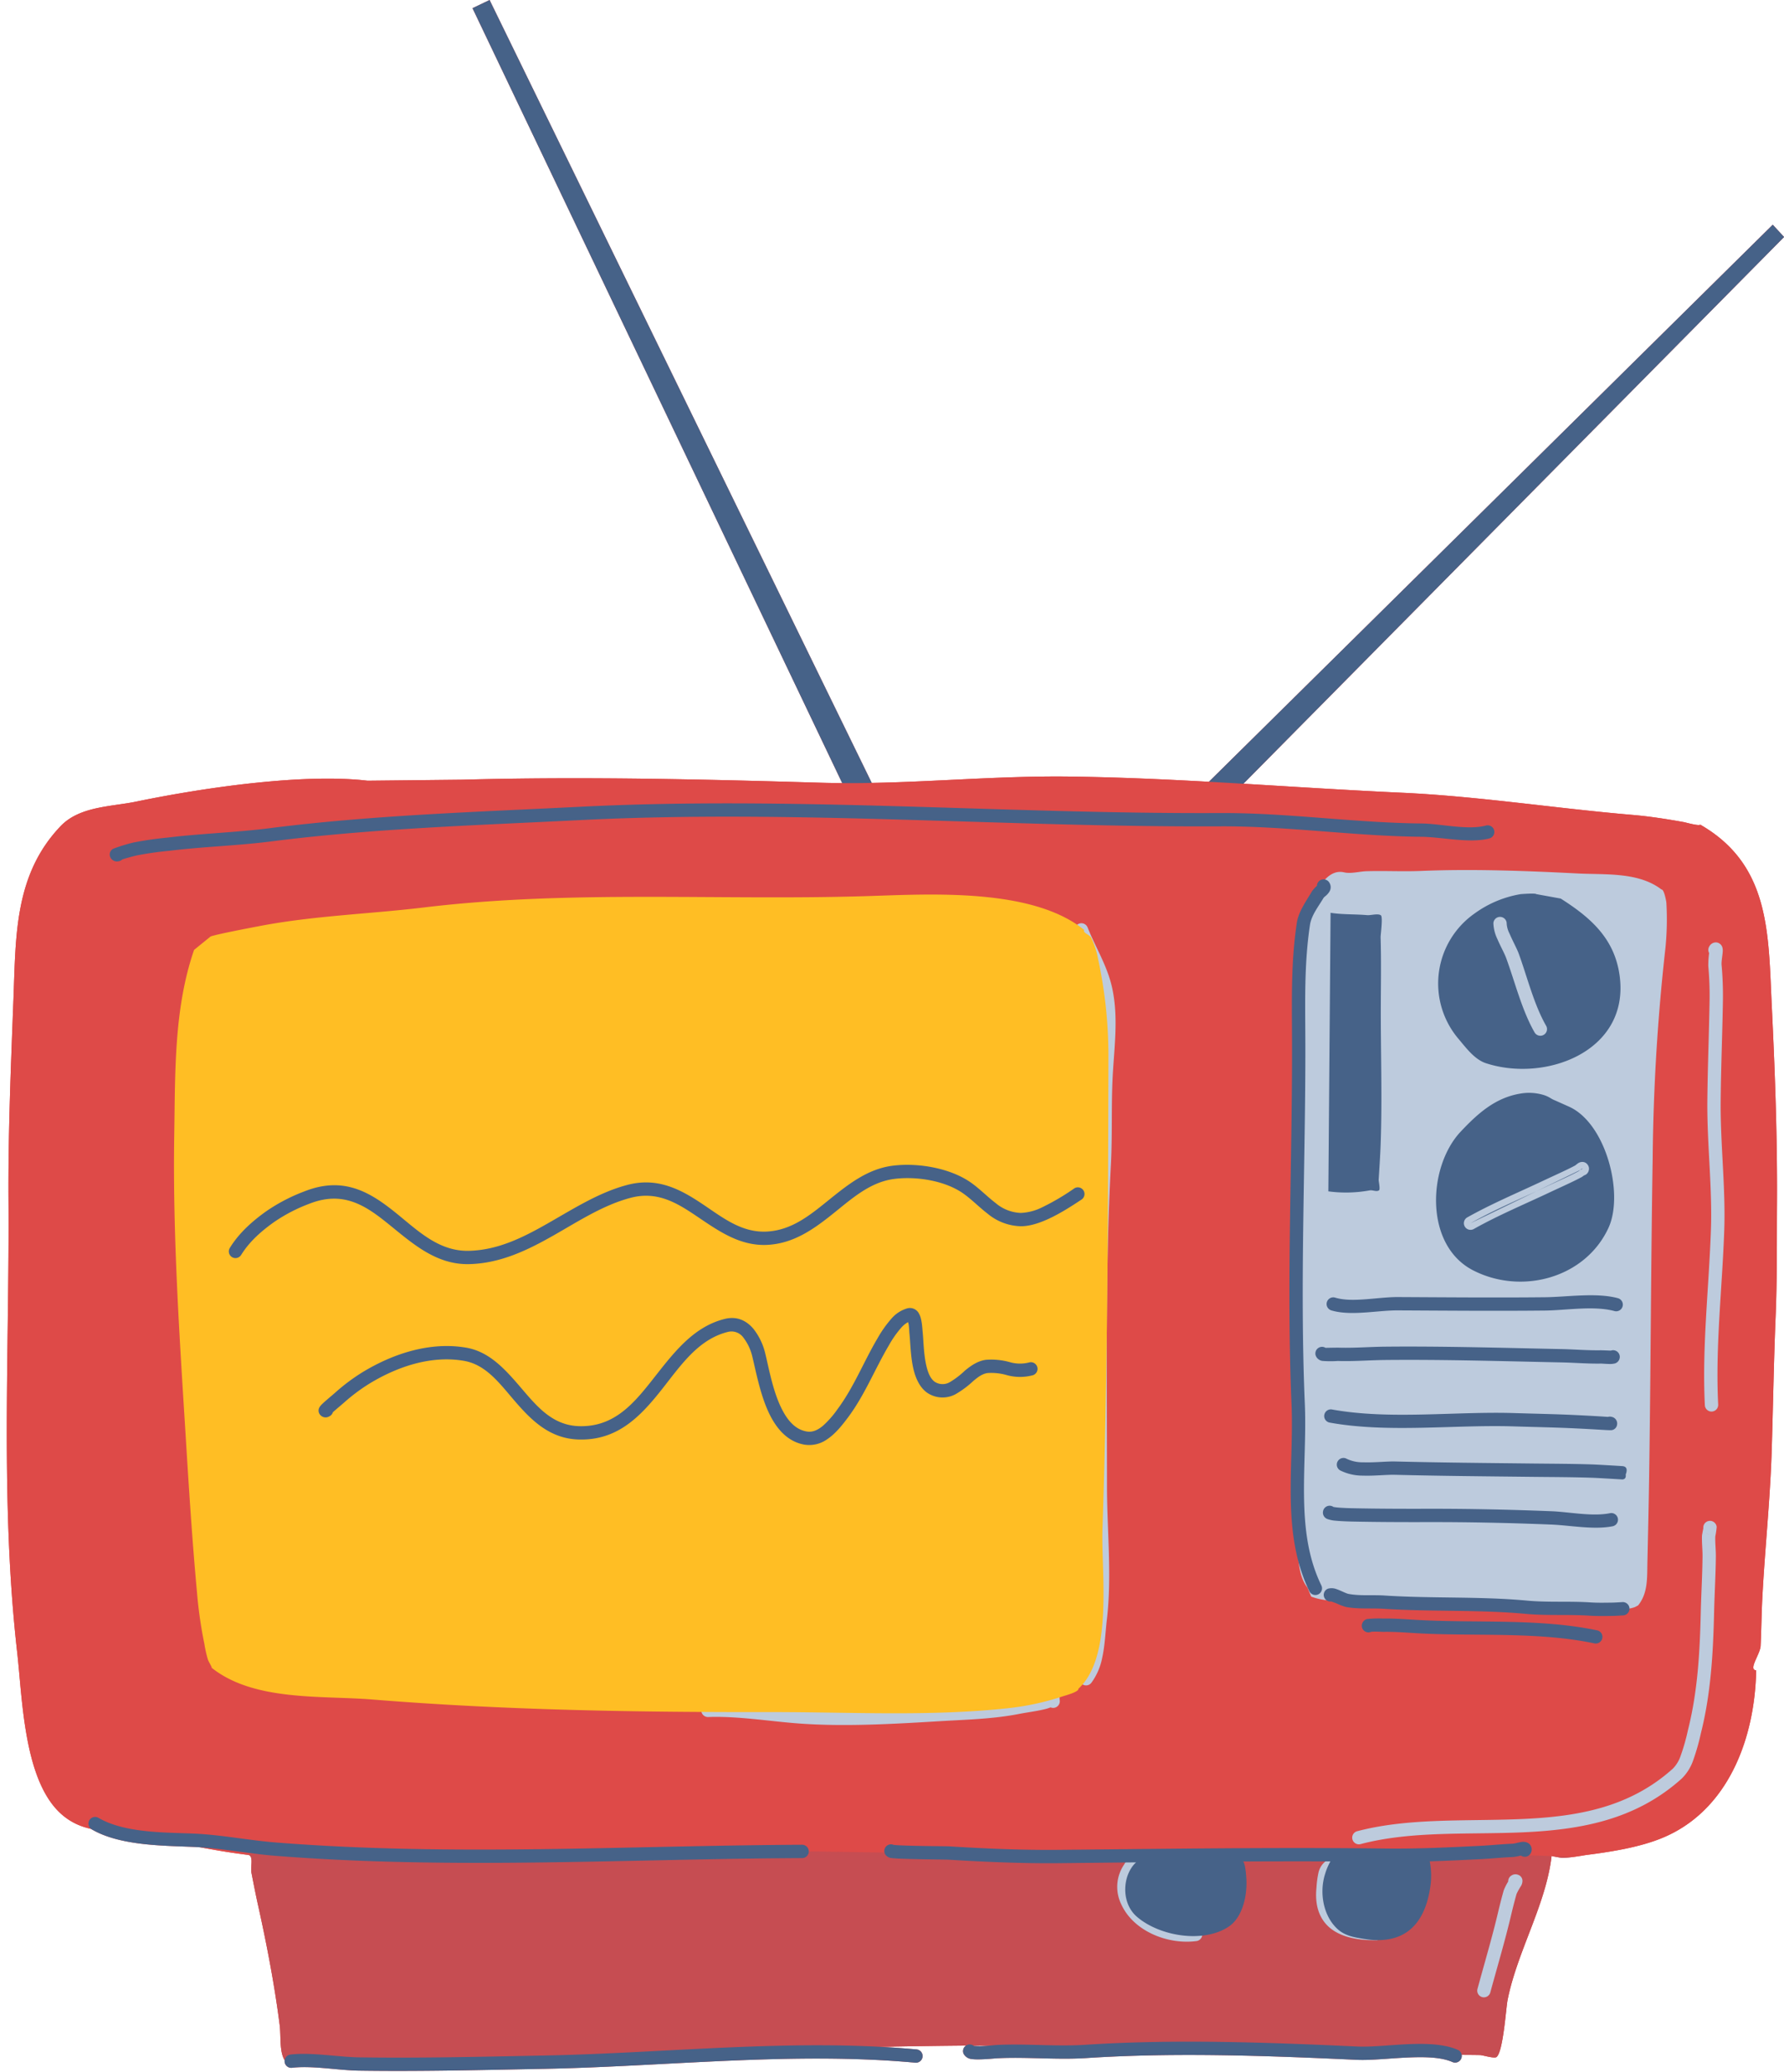 <?xml version="1.0" encoding="UTF-8" standalone="no"?><svg xmlns="http://www.w3.org/2000/svg" xmlns:xlink="http://www.w3.org/1999/xlink" data-name="Layer 1" fill="#000000" height="700.1" preserveAspectRatio="xMidYMid meet" version="1" viewBox="-2.3 0.0 603.0 700.1" width="603" zoomAndPan="magnify"><g id="change1_1"><path d="M572.378,278.675c-.391.553-4.985-.75-5.547-.851-5.888-1.061-11.617-1.948-17.563-2.454-26.024-2.21-51.89-6.3-78.028-7.491-17.752-.81-35.507-1.971-53.266-3.02L600.731,80.091,596.9,75.935,406.309,264.19l.792.045c-15.954-.883-31.911-1.6-47.87-1.808-22.3-.29-44.6,1.725-66.88,2.144L163.182,0l-5.776,2.763L282.37,264.634c-2.354-.016-4.708-.047-7.061-.116-40.472-1.186-80.925-2.125-121.41-1.024l-31.987.337c-21.242-2.518-54.568,2.18-78.207,7.066-8.424,1.741-19.09,1.54-25.54,8.307C2.537,295.6,3.06,316.315,2.25,337.541c-.877,23-1.829,45.494-1.68,68.58C.9,457.035-2.256,507.676,3.516,558.475,5.257,573.8,5.7,600.521,17.588,612.255a21.537,21.537,0,0,0,10.9,5.789,2.232,2.232,0,0,0,.221.161c9.279,5.424,23.462,5.5,33.88,5.91.964.037,1.927.1,2.891.168,4.745.89,9.509,1.7,14.331,2.321l-.107,0c.607.079,1.213.155,1.823.226,2.021.24.771,3.994,1.157,5.992.717,3.687,1.432,7.379,2.247,11.044,2.955,13.293,5.586,27.037,7.309,40.535.467,3.657-.15,8.971,1.686,11.819a2.216,2.216,0,0,0-.017.588,2.251,2.251,0,0,0,2.5,1.969c6.854-.816,15.617.873,22.706.977,20.824.311,41.67-.225,62.5-.62,41.369-.789,84.15-5.878,125.468-2.08a2.25,2.25,0,0,0,.411-4.482c-4.147-.381-8.312-.652-12.486-.868q14.609-.3,29.206-.428a2.25,2.25,0,0,0-.818,2.754,3.451,3.451,0,0,0,2.76,1.793c2.354.363,7.683-.216,8.6-.262,10.05-.507,20.116.581,30.184-.073,30.015-1.953,61.355-.791,91.357.6,5.564.257,13.37-.8,20.576-.883,4.422-.05,8.6.248,11.757,1.63a2.244,2.244,0,0,0,3.123-2.415c2.07.006,4.138.019,6.2.057.9.015,4.831,1.257,5.587.661,2.245-1.767,3.2-16.563,3.722-19.226,3.208-16.263,12.926-32.182,14.854-48.462-1.077-.594,2.445.344,3.675.365.336.006.67,0,1-.012.1,0,.2-.013.3-.018.229-.013.459-.025.687-.045.116-.01.232-.024.348-.036.215-.022.43-.043.644-.069l.3-.041c.18-.024.361-.046.54-.073H529.6c1.392-.2,2.773-.467,4.185-.648,8.275-1.056,17.9-2.542,25.68-5.734,22.333-9.157,31.407-33.614,31.828-56.674-2.78-.2,1.359-5.444,1.5-8.228.255-5.244.291-10.5.557-15.742.836-16.474,2.62-32.966,3.162-49.436.5-15.332.711-30.674,1.352-46,.534-12.751.392-25.572.469-38.336.134-22.241-.678-44.448-1.758-66.66C595.378,315.527,596.146,292.322,572.378,278.675ZM286.569,264.642c-.757,0-1.515,0-2.273,0C285.054,264.643,285.812,264.645,286.569,264.642Zm5.1-.057c-.728.013-1.455.02-2.182.029C290.217,264.605,290.944,264.6,291.672,264.585Zm35.169,426.779c-.057-.043-.124-.068-.184-.106q3.035-.023,6.067-.037c-1.008.087-2.269.185-3.468.223C328.379,691.472,327.247,691.4,326.841,691.364Z" fill="#de4a48"/></g><g id="change1_2"><path d="M121.912,263.831c-21.241-2.518-54.568,2.18-78.207,7.066-8.424,1.741-19.09,1.54-25.54,8.307C2.537,295.6,3.06,316.315,2.25,337.541c-.877,23-1.829,45.494-1.68,68.58C.9,457.035-2.256,507.676,3.516,558.475,5.257,573.8,5.7,600.521,17.588,612.255c7.154,7.063,15.373,6.2,24.754,7.711,13.208,2.127,25.946,5.3,39.187,6.866,2.021.24.771,3.994,1.157,5.992.717,3.687,1.432,7.379,2.247,11.044,2.955,13.293,5.586,27.037,7.309,40.535.672,5.259-.913,13.96,5.808,13.8,98.38-2.357,197.727-9.31,296.193-6.236,27.337.853,54.719,1.89,82.052,2.389,7.227.134,14.484-.009,21.653.123.9.015,4.832,1.257,5.588.661,2.245-1.767,3.2-16.563,3.722-19.226,3.208-16.263,12.926-32.182,14.854-48.462-1.077-.594,2.446.344,3.675.365a54.265,54.265,0,0,0,8-.942c8.275-1.056,17.9-2.542,25.68-5.734,22.333-9.157,31.407-33.614,31.828-56.674-2.78-.2,1.359-5.444,1.5-8.228.255-5.244.291-10.5.557-15.742.836-16.474,2.62-32.966,3.162-49.436.5-15.332.711-30.674,1.352-46,.534-12.751.391-25.572.469-38.336.134-22.241-.678-44.448-1.758-66.66-1.2-24.539-.426-47.744-24.194-61.391-.391.553-4.985-.75-5.547-.851-5.888-1.061-11.617-1.948-17.563-2.454-26.024-2.21-51.89-6.3-78.028-7.491-37.32-1.7-74.658-4.963-112.009-5.452-27.989-.365-55.968,2.912-83.922,2.091-40.472-1.186-80.925-2.125-121.41-1.024" fill="#de4a48" fill-rule="evenodd"/></g><g id="change2_1"><path d="M79.706,626.606,210.2,624.662l147.947,2.395,139.7-.728,31.769,1.192a23.321,23.321,0,0,1-3.829.294c-1.229-.021-4.752-.959-3.675-.365-1.928,16.28-11.646,32.2-14.854,48.462-.525,2.663-1.477,17.459-3.722,19.226-.756.6-4.685-.646-5.588-.661-7.169-.132-14.426.011-21.653-.123-27.333-.5-54.715-1.536-82.052-2.389-98.466-3.074-197.813,3.879-296.193,6.236-6.721.162-5.136-8.539-5.808-13.8-1.723-13.5-4.354-27.242-7.309-40.535-.815-3.665-1.53-7.357-2.247-11.044-.386-2,.864-5.752-1.157-5.992Q80.614,626.726,79.706,626.606Z" fill="#466288" fill-opacity="0.16" fill-rule="evenodd"/></g><g id="change3_1"><path d="M507.479,635.824a19.554,19.554,0,0,0-1.5,2.959c-.691,2.439-1.313,4.867-1.894,7.334-2.063,8.776-4.655,17.366-7,26.056a2.25,2.25,0,0,0,4.344,1.172c2.361-8.737,4.966-17.375,7.04-26.2.565-2.4,1.17-4.763,1.842-7.135a23.364,23.364,0,0,1,1.553-2.767,3.6,3.6,0,0,0,.423-1.376,2.155,2.155,0,0,0-1.455-2.3,2.4,2.4,0,0,0-2.206.211A2.254,2.254,0,0,0,507.479,635.824ZM382.6,630.8a2.249,2.249,0,0,0-.46-4.413,3.451,3.451,0,0,0-2.551,1.032,13.8,13.8,0,0,0-1.927,2.674,13.394,13.394,0,0,0-1.011,13.351c4.156,9.23,15.816,13.792,25.469,12.509a2.25,2.25,0,0,0-.594-4.461c-7.826,1.039-17.4-2.41-20.771-9.894a9.187,9.187,0,0,1,.739-9.148C381.668,632.163,382.37,631.133,382.6,630.8Zm62.988-1.674a6.767,6.767,0,0,0-2.253,3.788,32.8,32.8,0,0,0-.661,4.977c-.577,5.661.8,9.649,3.309,12.42,3.6,3.977,9.841,5.471,16.949,5.363a2.25,2.25,0,0,0-.069-4.5c-5.635.086-10.69-.734-13.545-3.886-1.8-1.983-2.581-4.888-2.167-8.942.093-.912.145-2.309.394-3.636a6.706,6.706,0,0,1,.412-1.466,1.247,1.247,0,0,1,.324-.514,2.25,2.25,0,1,0-2.693-3.605ZM573.431,516.439c-.108.555-.445,2.305-.452,2.492-.091,2.34.2,4.653.182,6.986-.054,6.331-.445,12.66-.594,18.991-.314,13.357-1.039,26.721-4.325,39.724a69.28,69.28,0,0,1-2.508,8.813,11.282,11.282,0,0,1-2.6,4.24c-14.712,13.249-32.4,16.183-50.633,17.014-18.915.864-38.428-.507-56.1,4.145a2.251,2.251,0,0,0,1.147,4.353c17.372-4.575,36.564-3.154,55.16-4,19.269-.879,37.892-4.164,53.438-18.163a15.848,15.848,0,0,0,3.769-5.916,74.332,74.332,0,0,0,2.691-9.381c3.368-13.332,4.139-27.028,4.461-40.721.149-6.352.54-12.705.6-19.057.019-2.251-.266-4.482-.19-6.737a27.01,27.01,0,0,0,.466-3.24,2.251,2.251,0,0,0-.831-1.519,2.192,2.192,0,0,0-1.611-.5,2.252,2.252,0,0,0-2.074,2.415ZM352.8,576.986a2.248,2.248,0,0,0,3.077-2.5c-.032-1.465-.509-3.949-2.512-2.815-.131.074-.844.484-1.069.6a10.912,10.912,0,0,1-2.3.9c-2.89.731-5.871,1.057-8.791,1.629-8.48,1.659-17.256,1.83-25.847,2.344-15.34.92-31.78,1.922-47.1.812-10.238-.741-21.127-2.588-31.352-2.212a2.25,2.25,0,1,0,.164,4.5c10.066-.369,20.784,1.473,30.862,2.2,15.515,1.124,32.163.123,47.7-.807,8.787-.527,17.764-.724,26.441-2.422,3-.585,6.061-.931,9.031-1.68A13.987,13.987,0,0,0,352.8,576.986Zm.285-5.117a2.06,2.06,0,0,0-.787,1.093l.061-.039a2.32,2.32,0,0,1,.134-.324,2.233,2.233,0,0,1,.628-.758l.054-.041Zm8.046-256.792c2.65,6.631,6.525,12.554,8.1,19.792,2.162,9.953.438,20.058,0,30.085-.408,9.381-.035,18.766-.529,28.147-1.912,36.329-1.329,72.82-1.329,109.177,0,14.781,1.726,30.024-.037,44.714-.378,3.149-.533,6.8-1.11,10.32-.518,3.171-1.363,6.245-3.207,8.617a2.25,2.25,0,1,0,3.553,2.762,20.934,20.934,0,0,0,3.665-8.413c.949-4.246,1.1-8.867,1.566-12.75,1.785-14.868.069-30.292.069-45.25,0-36.277-.585-72.691,1.325-108.942.494-9.394.123-18.792.531-28.186.451-10.411,2.143-20.9-.1-31.236-1.628-7.493-5.575-13.644-8.318-20.507a2.249,2.249,0,1,0-4.177,1.67Zm79.745,224.467c6.169,2.355,14.552,1.363,21.06,1.692q26.133,1.316,52.308,2c8.284.21,16.619,1.26,24.91.949,2.823-.1,5.613-.139,8.421-.493a10.727,10.727,0,0,0,2.638-.561c.179-.072,1.194-.61,1.183-.612,3.342-4.164,3.024-9.266,3.132-14.325.2-9.325.422-18.649.566-27.983.566-36.26.625-72.535,1.219-108.8a691.453,691.453,0,0,1,4.324-71.159,98,98,0,0,0,.311-15.109c-.017-.523-.786-4.679-1.663-4.551-7.735-5.958-18.978-4.949-28.162-5.413-17.483-.888-35.526-1.581-53.02-.862-6.221.257-12.392-.093-18.6.1-2.236.07-5.176.916-7.468.387-5.57-1.292-8.8,5.508-11.191,9.368-6.788,10.969-4.158,28.86-4.158,41.345,0,46.869.286,93.929.286,140.834,0,11.385-.571,22.755-.571,34.169,0,4.94-.069,11.949,3.247,16Zm133.358-21.613a2.045,2.045,0,0,0,.745.424,2.3,2.3,0,0,0,.858.086A2.238,2.238,0,0,1,574.234,517.931Zm1.158-195.862a32.762,32.762,0,0,0-.283,4.363,110.234,110.234,0,0,1,.438,11.58c-.185,11.375-.658,22.756-.758,34.124-.127,14.487,1.715,29.08,1.21,43.515-.691,19.686-3.033,39.509-2.048,59.221a2.25,2.25,0,0,0,4.5-.225c-.981-19.585,1.363-39.28,2.05-58.836.508-14.476-1.335-29.108-1.208-43.636.1-11.356.575-22.726.759-34.09a115.586,115.586,0,0,0-.454-12.046c-.093-1.039.326-3.313.391-4.456a4.251,4.251,0,0,0-.149-1.516,2.33,2.33,0,0,0-.918-1.2,2.239,2.239,0,0,0-1.605-.369,2.511,2.511,0,0,0-1.847,1.3A2.245,2.245,0,0,0,575.392,322.069Z" fill="#bdcbdd" fill-rule="evenodd"/></g><g id="change4_1"><path d="M68.726,316.6c-.075-.482,15.321-3.382,16.531-3.616,18.483-3.555,37.124-4.082,55.769-6.326,49.63-5.979,99.876-2.292,149.64-3.826,21.438-.661,55.774-2.877,73.471,11.4-.463,1.073,1.786,1.581,2.345,2.607a26.659,26.659,0,0,1,2.342,7.061,155.316,155.316,0,0,1,3.533,32.372c-.116,53.538-.263,107.112-2.015,160.6-.471,14.367,3.748,43.023-8.154,53.828.292,1.041-4.676,2.35-5.184,2.525a88.748,88.748,0,0,1-19.034,4.089c-26.2,2.792-53.371,1.231-79.68,1.265-44.963.061-89.9-.624-134.708-4.253-17.28-1.4-40.2.694-54.51-10.858.717.566-.745-1.67-1.063-2.527a40.221,40.221,0,0,1-1.24-5.465,146.654,146.654,0,0,1-2.464-17.1c-1.609-17.412-2.724-34.884-3.8-52.326-2.121-34.21-4.467-68.461-3.905-102.777.339-20.79-.147-42.442,6.7-62.269" fill="#ffbe24" fill-rule="evenodd"/></g><g id="change2_2"><path d="M96.412,698.779c6.853-.816,15.617.873,22.706.977,20.824.311,41.67-.225,62.5-.62,41.369-.789,84.15-5.877,125.468-2.08a2.25,2.25,0,0,0,.411-4.482c-41.481-3.81-84.433,1.272-125.965,2.063-20.777.4-41.574.928-62.346.62-7.275-.108-16.272-1.782-23.305-.947a2.25,2.25,0,1,0,.532,4.469Zm230.429-7.415a2.25,2.25,0,0,0-3.443,2.668,3.451,3.451,0,0,0,2.76,1.793c2.354.362,7.683-.216,8.6-.262,10.05-.507,20.116.581,30.184-.073,30.015-1.953,61.355-.791,91.357.6,5.564.257,13.37-.8,20.576-.883,4.422-.05,8.606.248,11.757,1.63a2.25,2.25,0,1,0,1.808-4.121c-3.655-1.6-8.489-2.067-13.615-2.009-7.115.08-14.824,1.141-20.319.886-30.166-1.393-61.676-2.555-91.856-.592-10.048.652-20.09-.436-30.117.069-.581.028-3.05.305-5.274.376C328.379,691.472,327.247,691.4,326.841,691.364Zm54.84-62c-4.614,4.29-5.2,13.626.285,18.365,7.614,6.577,22.3,9.046,30.92,3.434,4.94-3.214,6.448-10.86,6.083-16.386-.037-.568-.27-4.773-1.065-5.709q14.736-.077,29.471-.028a20.6,20.6,0,0,0-1.8,4.284c-1.934,6.076-.735,13.968,4.149,18.507,2.547,2.367,5.746,2.875,9.053,3.41,13,2.11,20.2-4.218,22.267-16.926a25.223,25.223,0,0,0-.084-9.3c5.84-.18,11.685-.465,17.5-.756,3.523-.177,7.02-.573,10.547-.7a14.973,14.973,0,0,0,2.339-.4c.136-.03.294-.062.45-.093a2.5,2.5,0,0,0,.4.223,2.248,2.248,0,0,0,2.963-1.158,2.558,2.558,0,0,0,.063-2.115,2.444,2.444,0,0,0-1.179-1.274,3.35,3.35,0,0,0-1.715-.309c-.94.054-2.6.6-3.476.633-3.549.125-7.069.521-10.614.7-10.692.538-21.494,1.052-32.2.922-36.914-.447-73.766.093-110.646.443-12.26.116-24.775-.426-36.992-1.184-.808-.05-15.569-.1-18.669-.5a2.3,2.3,0,0,0-.6-.162,2.252,2.252,0,0,0-2.515,1.95,2.225,2.225,0,0,0,.272,1.4,2.842,2.842,0,0,0,2.154,1.266c2.994.414,18.25.492,19.079.544,12.323.762,24.948,1.309,37.314,1.19Q368.553,629.5,381.681,629.361ZM28.711,618.205c9.279,5.424,23.462,5.5,33.88,5.91,9.409.367,18.789,2.292,28.194,3.032,59.677,4.7,118.338,1.054,178.051.765a2.25,2.25,0,0,0-.022-4.5c-59.585.287-118.124,3.94-177.677-.752-9.463-.745-18.9-2.674-28.372-3.043-9.758-.383-23.088-.216-31.784-5.3a2.25,2.25,0,0,0-2.27,3.886Zm272.3,6.7a1.971,1.971,0,0,1,.063.3,2.061,2.061,0,0,1,.019.306A2.1,2.1,0,0,0,301.009,624.91Zm209.928-.342-.013.05.022-.071Zm.026-.08-.01.039.028-.084Zm.026-.064.041-.1A1.053,1.053,0,0,0,510.989,624.424ZM461.18,551.435c1.235-.119,3.847.032,4.063.03,4.168-.08,8.285.307,12.439.521,19.159.987,40-.6,58.843,3.354a2.25,2.25,0,1,0,.926-4.4c-19.064-4-40.152-2.445-59.538-3.445-4.259-.218-8.48-.607-12.755-.525a35.786,35.786,0,0,0-5.415.169,2.381,2.381,0,0,0-1.618,1.494,2.251,2.251,0,0,0,3.055,2.806Zm-13.5-10.23c.268.091,1.242.426,1.893.7a20.484,20.484,0,0,0,3.1,1.156c4.089.767,8.511.339,12.664.609,16.017,1.046,32.072.236,48.067,1.715,7.154.661,14.4.147,21.576.616,2.637.17,5.266.108,7.906.078.7-.009,3.1-.147,3.479-.18a2.255,2.255,0,0,0,2.091-2.067,2.15,2.15,0,0,0-.531-1.639,2.255,2.255,0,0,0-2-.773c-.316.019-2.512.153-3.1.159-2.523.031-5.038.1-7.558-.069-7.137-.466-14.341.052-21.458-.607-16.033-1.482-32.13-.674-48.185-1.721-3.979-.262-8.212.192-12.126-.545-.817-.153-2.672-1.147-4.009-1.6a4.668,4.668,0,0,0-2.934-.164,2.25,2.25,0,0,0,1.119,4.324Zm96.853,3.951a1.811,1.811,0,0,0,.421.391,2.125,2.125,0,0,0,.97.339A2.239,2.239,0,0,1,544.528,545.156Zm-101.7-245.8a11.184,11.184,0,0,0-1.646,1.792c-1.948,3.335-4.583,6.871-5.164,10.768-2.013,13.468-1.655,26.279-1.616,39.91.121,40.874-1.9,81.931-.166,122.773.443,10.4-.439,21.161-.262,31.713.182,10.9,1.491,21.576,6.31,31.451a2.251,2.251,0,0,0,4.046-1.974c-4.528-9.275-5.686-19.315-5.856-29.553-.177-10.588.7-21.39.259-31.828-1.737-40.782.289-81.779.171-122.595-.041-13.4-.413-25.993,1.563-39.232.5-3.346,2.927-6.3,4.6-9.162a3.728,3.728,0,0,1,.737-.674,6.354,6.354,0,0,0,1.145-1.283,2.853,2.853,0,0,0,.034-3.24,2.249,2.249,0,0,0-4.156,1.134Zm5.586,209.9a2.208,2.208,0,0,0-.877-.376,2.254,2.254,0,0,0-2.635,1.784,2.3,2.3,0,0,0,1.432,2.659,10.523,10.523,0,0,0,2.845.579c2.313.224,5.523.285,5.713.289,8.281.169,16.563.2,24.849.182,14.053-.037,28.151.265,42.2.825,6.385.252,14.487,1.851,20.833.579a2.25,2.25,0,1,0-.885-4.413c-6.022,1.209-13.71-.424-19.769-.663-14.107-.56-28.27-.866-42.387-.83-8.249.022-16.5-.011-24.743-.179-.179,0-3.2-.058-5.37-.268C449.2,509.382,448.708,509.3,448.414,509.255Zm97.431-9.308a2,2,0,0,0,.395.013c.009,0,.026-.013.048-.039.834-.142,1.009-.829.9-1.622.486-1.235.648-2.728-1.129-2.845-1.292-.086-8.137-.5-10.029-.566-6.729-.231-13.446-.235-20.177-.311-15.528-.177-31.061-.3-46.584-.689-2.826-.073-6.958.417-10.746.277a12.394,12.394,0,0,1-5.6-1.167,2.251,2.251,0,1,0-2.253,3.9,16.936,16.936,0,0,0,7.687,1.767c3.806.14,7.96-.348,10.8-.277,15.546.394,31.1.515,46.647.692,6.7.075,13.38.077,20.073.309,1.867.064,8.612.473,9.887.557ZM110.223,477.241c1.1-1,2.888-2.471,3.713-3.2a61.261,61.261,0,0,1,8.787-6.56c9.391-5.685,20.757-9.525,31.827-7.6,7.385,1.283,11.96,7.534,16.959,13.358,5.754,6.7,11.949,12.942,21.809,13.225,13.049.374,20.777-7.711,27.961-16.779,6.433-8.117,12.349-17.1,22.492-19.595a4.921,4.921,0,0,1,5.163,1.894,16.707,16.707,0,0,1,3.089,6.616c1.311,5.32,2.849,13.9,6.3,20.324,2.588,4.821,6.245,8.445,11.368,9.288a10.4,10.4,0,0,0,7.565-1.813c2.883-1.9,5.285-5,7.126-7.467,5.613-7.523,9.018-16.269,13.776-24.31a34.486,34.486,0,0,1,4.186-5.971,8.257,8.257,0,0,1,2.294-1.849,7.83,7.83,0,0,1,.222.972c.156,1.121.173,2.238.227,2.748.333,3.151.38,8.083,1.4,12.286.806,3.3,2.242,6.158,4.545,7.815a9.266,9.266,0,0,0,9.644.533,32.432,32.432,0,0,0,6.009-4.473c1.493-1.246,3-2.441,4.835-2.681a18.941,18.941,0,0,1,6.616.735,16.682,16.682,0,0,0,8.64.011,2.249,2.249,0,0,0-1.27-4.316,12.409,12.409,0,0,1-6.442-.1,23.2,23.2,0,0,0-8.126-.8c-2.665.348-4.965,1.877-7.136,3.687a27.974,27.974,0,0,1-5.1,3.884,4.845,4.845,0,0,1-5.045-.139c-1.51-1.088-2.273-3.065-2.8-5.231-.974-4-.985-8.694-1.3-11.692-.115-1.08-.227-4.385-1.2-6.05a3.436,3.436,0,0,0-4.059-1.832,11.14,11.14,0,0,0-5.24,3.4,39.491,39.491,0,0,0-4.78,6.761c-4.674,7.9-7.99,16.515-13.507,23.909a32.337,32.337,0,0,1-4.9,5.584c-1.581,1.315-3.374,2.289-5.449,1.948-3.742-.618-6.247-3.458-8.137-6.979-3.268-6.085-4.655-14.232-5.895-19.269a21.426,21.426,0,0,0-4.026-8.452c-2.333-2.75-5.525-4.374-9.67-3.353-11.126,2.741-17.889,12.269-24.944,21.173-6.3,7.95-12.861,15.4-24.307,15.072-8.458-.242-13.584-5.905-18.524-11.658-5.693-6.635-11.184-13.4-19.6-14.86-12.135-2.108-24.63,1.957-34.927,8.188a65.53,65.53,0,0,0-9.433,7.035c-.993.877-3.3,2.78-4.348,3.793a5.532,5.532,0,0,0-.892,1.063,2.191,2.191,0,0,0,.093,2.482,2.4,2.4,0,0,0,3.253.609A2.239,2.239,0,0,0,110.223,477.241Zm430.97,1.579c-.808-.054-2.236-.149-2.791-.183q-4.022-.24-8.044-.432c-6.949-.337-13.9-.452-20.85-.674-19.786-.629-42.092,2.328-61.6-1.219a2.25,2.25,0,0,0-.8,4.428c19.716,3.584,42.263.655,62.262,1.29,6.925.218,13.852.333,20.775.67q4,.194,7.992.429c1.1.067,3.92.253,4.328.169a2.148,2.148,0,0,0,1.817-1.871,2.287,2.287,0,0,0-1.858-2.622A2.237,2.237,0,0,0,541.193,478.82Zm-95.459-23.336a2.249,2.249,0,0,0-3.361,2.473,2.8,2.8,0,0,0,2.341,1.95,36.316,36.316,0,0,0,5.221.015c5.311.175,10.623-.276,15.934-.33,19.838-.2,39.714.406,59.549.814,4.491.091,8.96.48,13.45.4.244-.007,1.741.125,2.841.136a6.884,6.884,0,0,0,1.752-.164,2.294,2.294,0,0,0,1.654-1.651,2.248,2.248,0,0,0-1.581-2.76,2.225,2.225,0,0,0-1.361.058c-.622-.026-3.123-.125-3.387-.119-4.432.08-8.843-.306-13.277-.4-19.879-.408-39.8-1.011-59.685-.814-5.247.051-10.494.5-15.74.332C449.7,455.412,446.528,455.468,445.734,455.484Zm95.085,2.313-.007.019.02-.056Zm.056-.149-.017.047.03-.073Zm.169-.315-.15.276A1.9,1.9,0,0,1,541.044,457.333Zm.03-.048-.017.026.025-.039Zm-93.427-14.472c6.629,2.011,15.559-.019,22.484.015,16.6.08,33.188.229,49.8.056,7.07-.071,16.537-1.713,23.464.171a2.251,2.251,0,0,0,1.182-4.344c-7.29-1.981-17.252-.4-24.691-.326-16.587.171-33.15.024-49.728-.058-3.414-.015-7.326.494-11.2.766-3.527.249-7.024.318-10-.585a2.25,2.25,0,0,0-1.307,4.305Zm75.65-70.95a7.669,7.669,0,0,1-1.378-.684,10.264,10.264,0,0,0-2.236-1.072,17.154,17.154,0,0,0-8.186-.527c-8.457,1.426-14.36,6.763-20.092,12.855-11.131,11.826-12.377,38.337,4.207,46.856,16.384,8.418,37.932,2.636,45.762-14.357,5.3-11.493-.825-35.392-13.386-40.973ZM79.216,424.084c2.8-4.545,6.9-8.118,11.215-11.172a55.282,55.282,0,0,1,11.938-6.162c11.226-4.392,18.758.587,26.045,6.421,8.3,6.649,16.38,14.282,27.858,14.023,10.536-.24,19.7-4.672,28.635-9.757,8.446-4.8,16.688-10.195,25.9-12.638,9-2.389,15.632,1.67,22.142,6.042,7.437,5,14.753,10.374,24.285,9.838,9.149-.516,16.1-5.734,22.885-11.214,6.095-4.921,12.04-10.079,19.891-11.066,7.457-.94,17.155.564,23.369,4.985,2.877,2.048,5.377,4.659,8.146,6.768a18.192,18.192,0,0,0,11.165,4.238c6.7.069,15.2-5.45,20.593-9.031a2.25,2.25,0,0,0-2.49-3.748,78.261,78.261,0,0,1-10.932,6.428,17.734,17.734,0,0,1-7.124,1.851,13.865,13.865,0,0,1-8.489-3.32c-2.805-2.136-5.343-4.778-8.259-6.851-7.066-5.029-18.064-6.852-26.54-5.785-8.7,1.093-15.4,6.58-22.158,12.029-6.056,4.891-12.145,9.764-20.31,10.224-8.5.477-14.893-4.627-21.525-9.081-7.557-5.076-15.353-9.431-25.805-6.657-9.58,2.542-18.185,8.08-26.97,13.077-8.29,4.715-16.742,8.948-26.512,9.169-10.357.233-17.45-7.038-24.943-13.036-8.506-6.81-17.393-12.225-30.5-7.1a59.862,59.862,0,0,0-12.9,6.679c-4.81,3.4-9.335,7.424-12.45,12.489a2.25,2.25,0,0,0,3.834,2.357Zm450.915-30.236c-.883.473-1.773.918-2.676,1.354-2.629,1.275-5.294,2.463-7.934,3.711-8.629,4.08-17.576,7.817-25.9,12.5a2.251,2.251,0,0,0,2.208,3.923c8.229-4.633,17.079-8.323,25.613-12.358,2.652-1.252,5.329-2.449,7.97-3.728.979-.473,1.944-.957,2.9-1.471a8.308,8.308,0,0,0,.806-.57,2.246,2.246,0,0,0,1.564-1.577,2.2,2.2,0,0,0-.337-2.009,2.154,2.154,0,0,0-2.1-.943,2.609,2.609,0,0,0-1.179.442C530.838,393.276,530.235,393.764,530.131,393.848Zm1.683,1.538-14.775,7.167c-7.5,3.458-15.137,6.784-22.31,10.824l22.31-10.824q1.728-.8,3.443-1.605c2.646-1.251,5.318-2.445,7.954-3.72.95-.462,1.887-.928,2.818-1.43a4.1,4.1,0,0,0,.56-.412l.7-.341C532.6,394.731,532.213,395.06,531.814,395.386Zm-84.376-86.921c3.957.642,8.359.432,12.415.8,1.108.1,3.616-.654,4.59.05.744.533-.116,6.663-.092,7.441.226,7.517.105,15,.071,22.52-.069,15.831.518,31.778-.061,47.587-.144,3.949-.425,7.912-.667,11.843-.028.439.592,3.2.121,3.539-.838.607-2.082-.147-3.1.019a44.68,44.68,0,0,1-14.027.337Zm82.849,86.3,0,0,.008-.054Zm.013-.1v.008l.019-.1Zm.032-.156-.013.056.028-.112Zm-13.4-92.357c-.138-.38-5.147-.007-5.263.015a36.817,36.817,0,0,0-15.572,6.545,28.9,28.9,0,0,0-5.413,42.364c2.5,2.957,5.417,6.953,9.251,8.214,19.993,6.571,48.438-3.87,45.25-29.233-1.609-12.794-9.776-19.93-19.958-26.4Zm-14.461,9.8a13.186,13.186,0,0,0,1.3,5.272c1.011,2.387,2.439,4.943,3.022,6.53,2.953,8.048,5.3,17.613,9.582,25.1a2.25,2.25,0,1,0,3.905-2.235c-4.164-7.277-6.393-16.591-9.264-24.413-.6-1.637-2.058-4.276-3.1-6.737a8.7,8.7,0,0,1-.948-3.27,2.25,2.25,0,0,0-4.493-.246ZM39.027,290.436c1.382-.447,3.651-1.072,4.722-1.316a109.064,109.064,0,0,1,11.154-1.6c11.452-1.409,23.028-1.713,34.469-3.173,34.452-4.4,69.771-5.463,104.441-7.208,72.016-3.623,144.212,2.471,216.369,2.116,22.6-.11,45.295,3.307,67.939,3.526,6.883.067,16.329,2.3,22.967.561a2.25,2.25,0,1,0-1.143-4.352c-6.3,1.652-15.252-.646-21.781-.709-22.665-.22-45.378-3.635-68-3.525-72.223.354-144.488-5.739-216.572-2.11-34.787,1.749-70.219,2.827-104.786,7.236-11.433,1.46-23,1.765-34.448,3.171a113.949,113.949,0,0,0-11.6,1.68,54.766,54.766,0,0,0-6.828,2.111,2.182,2.182,0,0,0-1.078,2.434,2.429,2.429,0,0,0,2.888,1.778A2.242,2.242,0,0,0,39.027,290.436ZM406.309,264.19,596.9,75.935l3.832,4.156L417.973,264.859Q412.141,264.513,406.309,264.19Zm-113.955.386L163.182,0l-5.776,2.763,124.969,261.88Q287.364,264.676,292.354,264.576Z" fill="#466288" fill-rule="evenodd"/></g></svg>